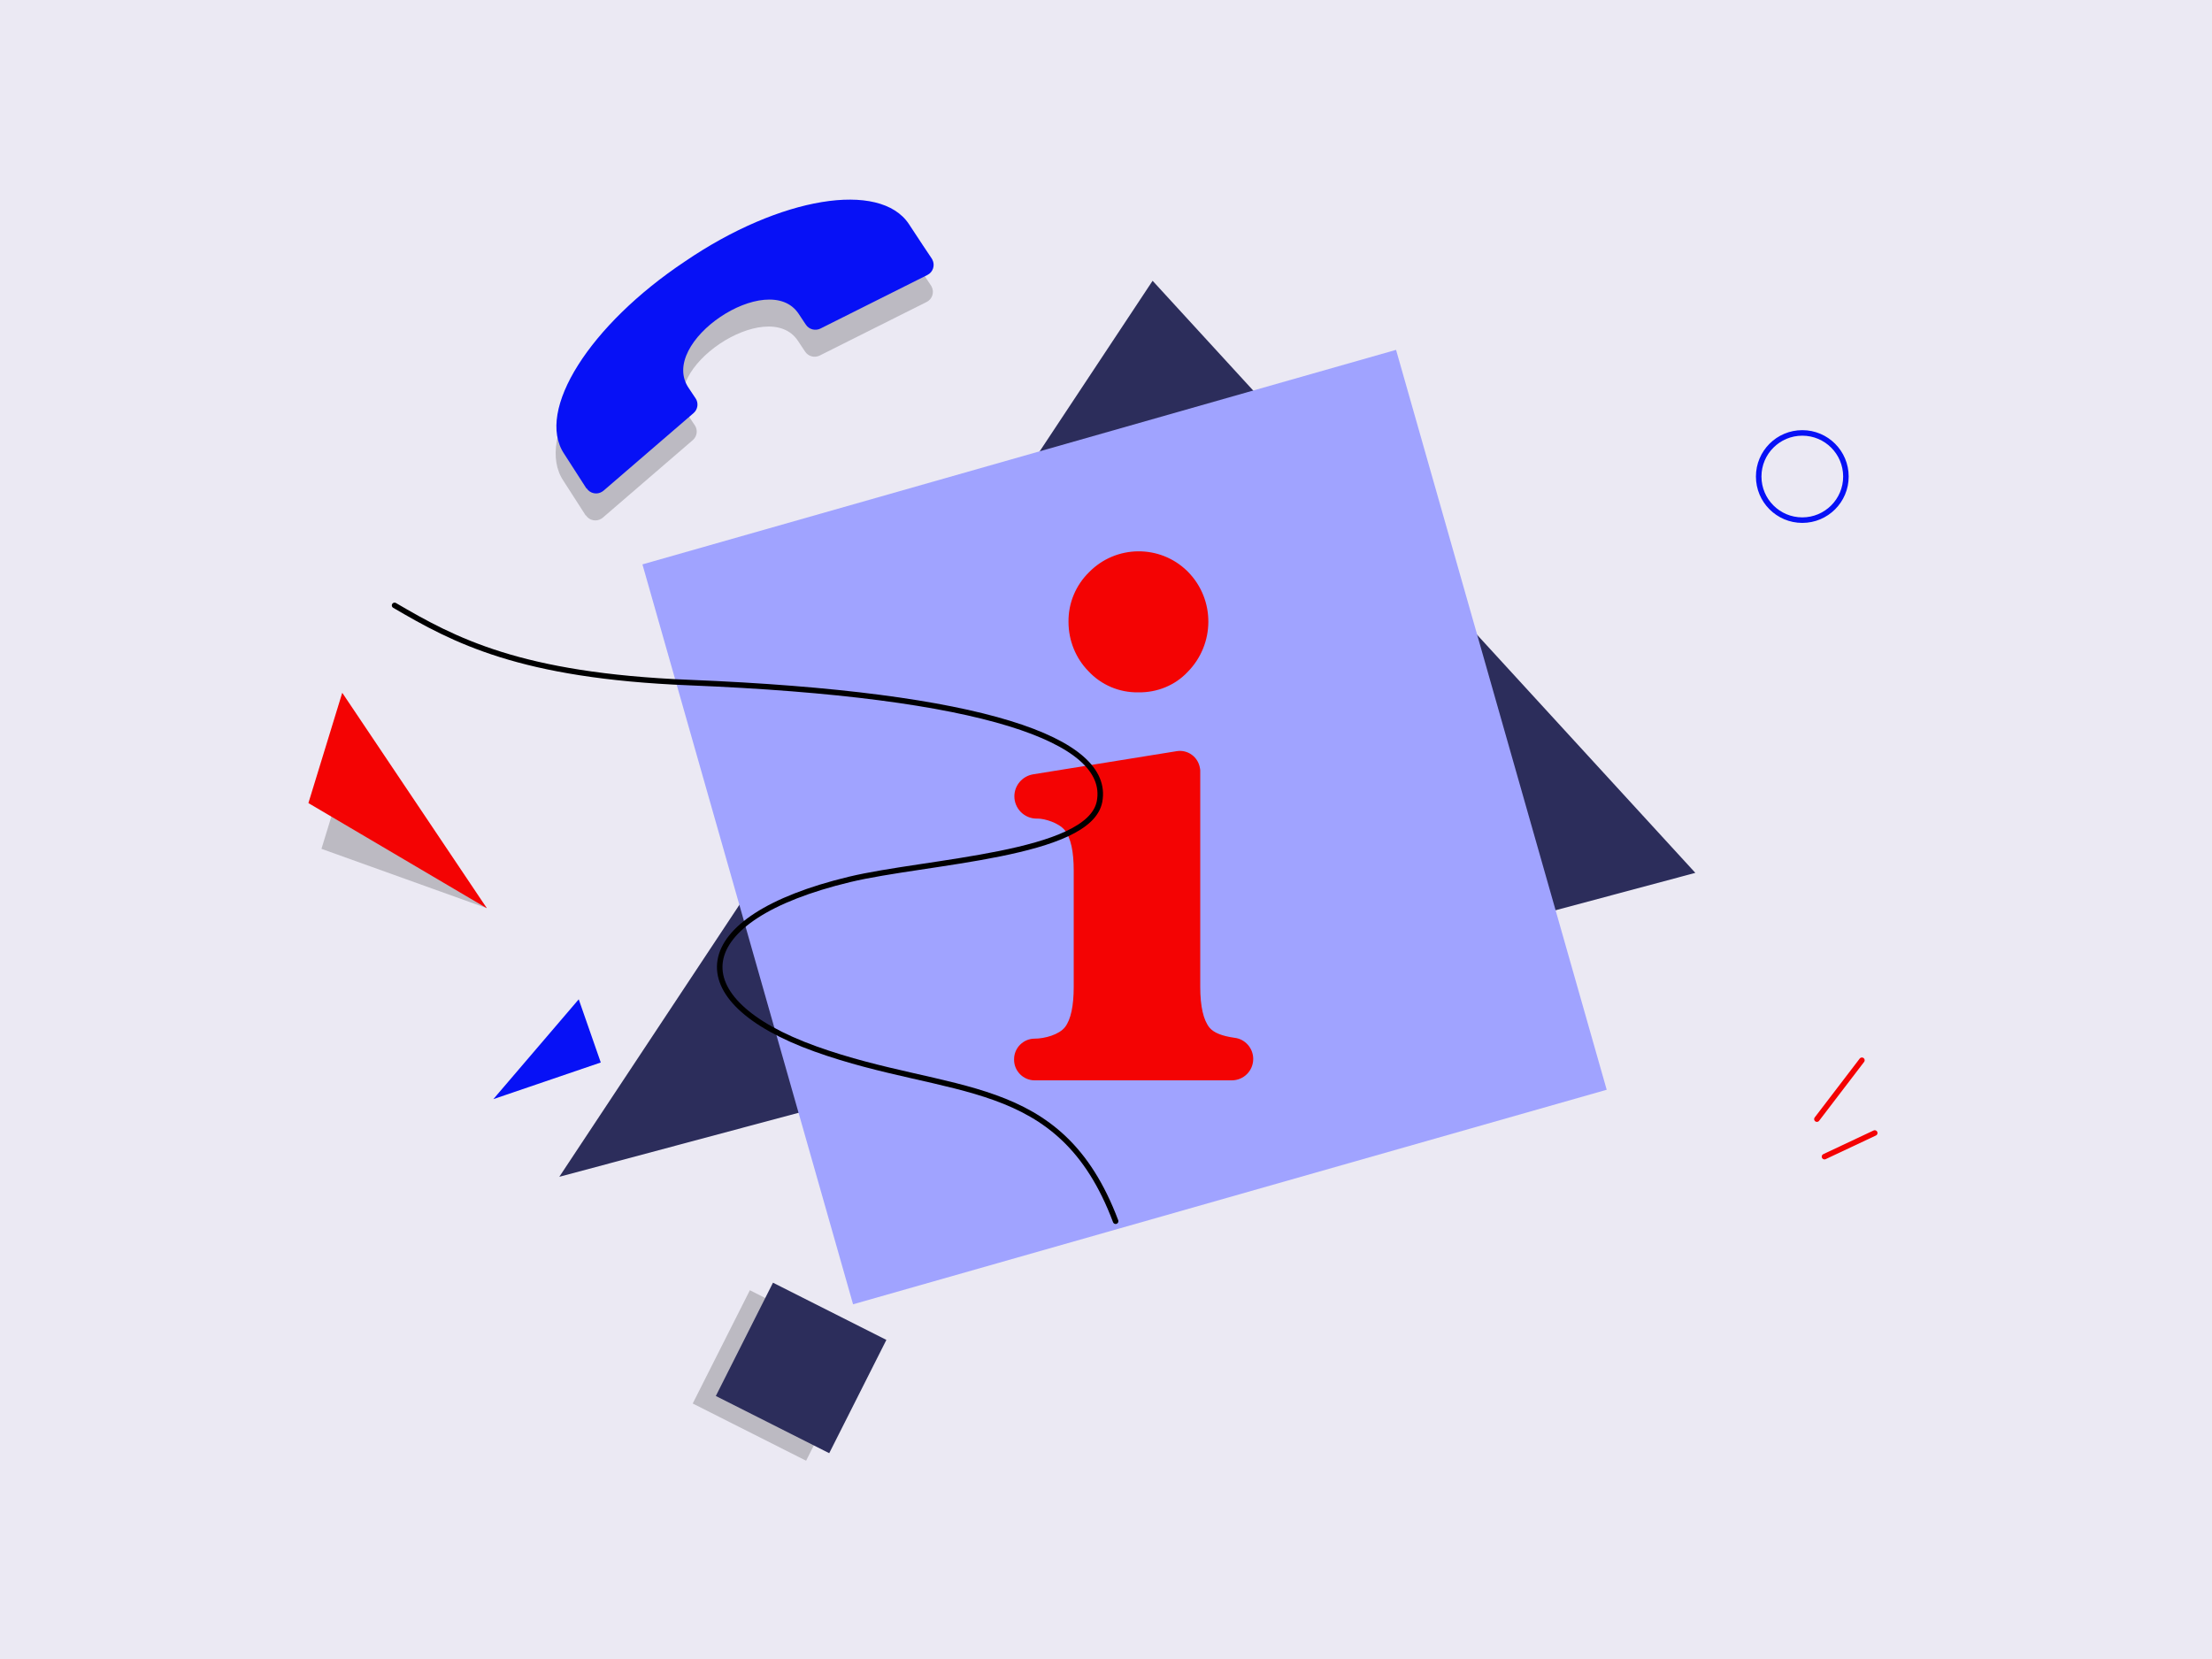 <?xml version="1.0" encoding="UTF-8" standalone="yes"?>
<svg xmlns="http://www.w3.org/2000/svg" height="1200" width="1600" version="1.1" xmlns:xlink="http://www.w3.org/1999/xlink" xmlns:svgjs="http://svgjs.com/svgjs">
  <rect fill="#ebe9f3" width="1600" height="1200"/>
  <g>
    <path d="M435.97 374.48L501.14 318.33C504.23 315.66 504.91 311.03 502.57 307.59L501.37 305.82 497.78 300.42C474.64 267.29 555.26 213.61 577.12 246.46L581.21 252.63 582.42 254.41C584.68 257.83 589.2 258.99 592.86 257.2L670.31 218.4C674.36 216.36 675.94 211.43 673.9 207.38 673.71 207.08 673.6 206.81 673.41 206.52L673.35 206.42 667.17 197.19 662.02 189.36 656.87 181.53C635.94 150.14 563.82 161.62 494.87 208.65 426.2 254.4 386.63 316.42 407.5 347.71L423.67 372.87 423.79 372.73C426.22 376.53 431.35 377.57 435.07 375.12 435.46 374.87 435.76 374.69 435.97 374.48Z" fill="#000000" opacity="0.2" stroke-width="4" stroke="none"/>
    <path d="M436.51 354.96L501.67 298.81C504.77 296.14 505.45 291.52 503.11 288.07L501.91 286.3 498.31 280.9C475.18 247.77 555.8 194.09 577.66 226.94L581.75 233.12 582.95 234.89C585.22 238.32 589.74 239.47 593.4 237.68L670.84 198.88C674.89 196.84 676.48 191.91 674.43 187.86 674.25 187.57 674.14 187.29 673.95 187L673.89 186.9 667.71 177.67 662.55 169.84 657.4 162.01C636.48 130.62 564.36 142.11 495.41 189.13 426.74 234.88 387.17 296.9 408.03 328.2L424.21 353.35 424.33 353.21C426.76 357.01 431.89 358.05 435.61 355.6 436 355.35 436.29 355.17 436.51 354.96Z" fill="#0711f6" opacity="1" stroke-width="4" stroke="none"/>
  </g>
  <g>
    <path d="M833.71 203.1L1226.28 631.36 404.56 851.21 833.71 203.1Z" fill="#2c2d5b" opacity="1" stroke-width="4" stroke="none"/>
  </g>
  <g>
    <path d="M1009.81 253.06L464.69 408.23 617.05 943.43 1162.17 788.25 1009.81 253.06Z" fill="#a0a3ff" opacity="1" stroke-width="4" stroke="none"/>
  </g>
  <g>
    <path d="M1303.65 376.23C1321.08 376.23 1335.2 362.11 1335.2 344.69 1335.2 327.26 1321.08 313.14 1303.65 313.14 1286.23 313.14 1272.11 327.26 1272.11 344.69 1272.11 362.11 1286.23 376.23 1303.65 376.23Z" stroke="#0711f6" stroke-width="4" stroke-linecap="round" stroke-linejoin="round" opacity="1" fill="none"/>
  </g>
  <g>
    <path d="M583.07 1056.58L624.41 974.64 542.4 933.26 501.06 1015.2 583.07 1056.58Z" fill="#000000" opacity="0.2" stroke-width="4" stroke="none"/>
    <path d="M599.8 1051.13L641.14 969.19 559.12 927.81 517.78 1009.75 599.8 1051.13Z" fill="#2c2d5b" opacity="1" stroke-width="4" stroke="none"/>
  </g>
  <g>
    <path d="M232.56 613.85L256.94 534.38C257.01 534.33 257.08 534.28 257.13 534.35L351.98 656.67C352.03 656.74 351.96 656.79 351.89 656.84L232.72 614.06C232.54 613.97 232.54 613.97 232.56 613.85Z" fill="#000000" opacity="0.2" stroke-width="4" stroke="none"/>
    <path d="M223.11 580.78L247.49 501.31C247.51 501.19 247.63 501.21 247.68 501.28L351.98 656.67C352.03 656.74 351.96 656.79 351.83 656.77L223.09 580.9C223.04 580.83 223.04 580.83 223.11 580.78Z" fill="#f40303" opacity="1" stroke-width="4" stroke="none"/>
  </g>
  <g>
    <path d="M1346.76 766.91L1314.22 809.49" stroke="#f40303" stroke-width="4" stroke-linecap="round" stroke-linejoin="round" opacity="1" fill="none"/>
    <path d="M1319.71 836.63L1356.05 819.53" stroke="#f40303" stroke-width="4" stroke-linecap="round" stroke-linejoin="round" opacity="1" fill="none"/>
  </g>
  <g>
    <path d="M418.61 722.83L434.56 768.53 356.84 795.04 418.61 722.83Z" fill="#0711f6" opacity="1" stroke-width="4" stroke="none"/>
  </g>
  <g>
    <path d="M823.35 500.8C836.96 501.01 849.95 495.77 859.16 485.93 878.85 465.83 879.06 433.78 859.37 413.68 859.16 413.47 858.95 413.26 858.74 413.05 839.06 393.79 807.23 394 787.75 413.89 778.12 423.31 772.67 436.3 772.88 449.91 772.88 463.31 778.12 476.09 787.12 485.3 796.55 495.56 809.74 501.01 823.35 500.8Z" fill="#f40303" opacity="1" stroke-width="4" stroke="none"/>
    <path d="M892.88 750.65C884.08 749.4 878.01 747.09 874.87 743.32 870.47 737.88 868.17 728.03 868.17 713.79V557.78C868.17 557.15 868.17 556.31 867.96 555.69 866.7 547.52 859.16 542.07 851.2 543.33L747.33 560.08C739.58 561.34 733.72 568.04 733.72 576 733.72 584.79 740.84 592.12 749.85 592.12H750.68C755.5 592.12 765.76 595.06 770.16 600.5 774.56 606.15 776.65 615.79 776.65 629.82V713.79C776.65 727.62 774.56 737.46 770.37 742.9 766.18 748.35 755.71 751.28 748.38 751.28 740.21 751.28 733.51 757.98 733.51 766.15V766.57C733.51 774.73 740.21 781.44 748.38 781.44H890.99C899.58 781.44 906.49 774.53 906.49 765.94 906.49 758.19 900.63 751.49 892.88 750.65Z" fill="#f40303" opacity="1" stroke-width="4" stroke="none"/>
  </g>
  <g>
    <path d="M285.41 437.9C328.63 463.19 376 488.78 498.49 493.72 712.32 502.33 803.45 535.4 795.35 579.67 788.15 618.69 670.06 622.74 614.45 636.11 496.73 664.39 491.12 723.3 589.89 758.75 687.29 793.72 766.64 776.27 806.96 883.33" stroke="#000000" stroke-width="4" stroke-linecap="round" stroke-linejoin="round" opacity="1" fill="none"/>
  </g>
</svg>